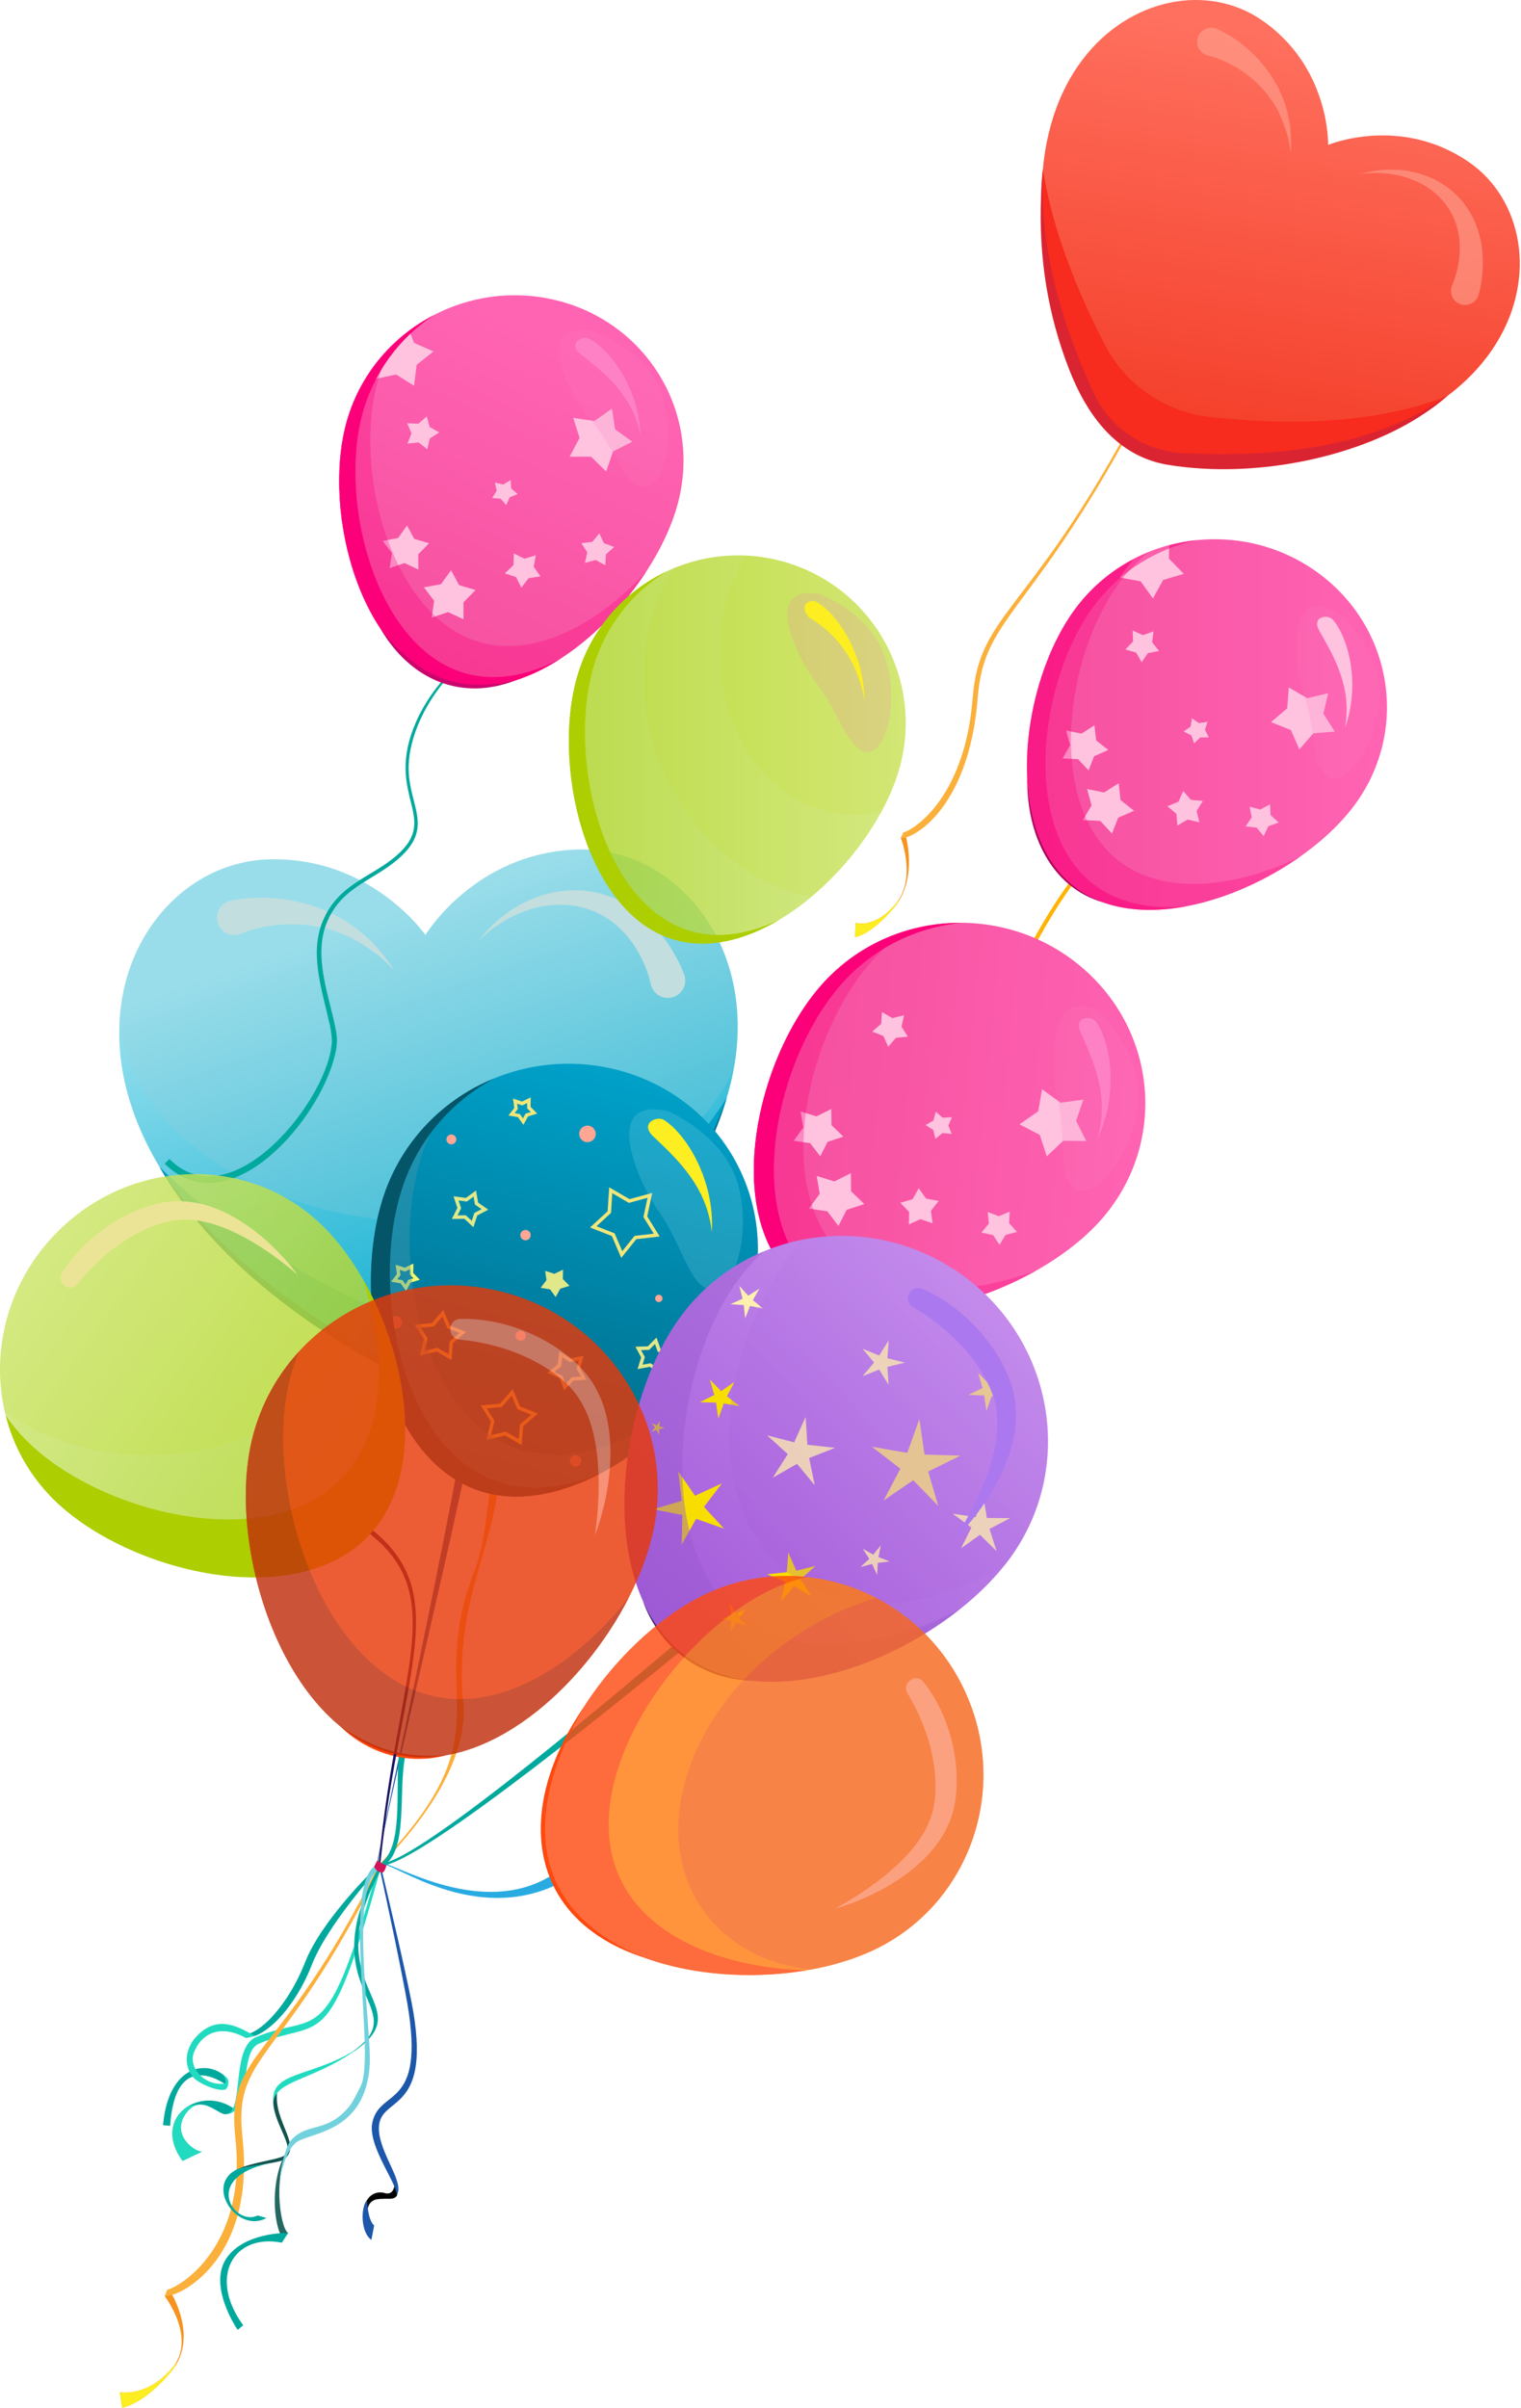 <?xml version="1.0" encoding="UTF-8"?> <svg xmlns="http://www.w3.org/2000/svg" width="673" height="1065" viewBox="0 0 673 1065" fill="none"><path d="M212.718 610.103C215.398 619.393 168.778 807.833 167.278 824.103L166.828 824.003C168.268 814.613 210.938 619.003 207.988 610.093L212.718 610.103Z" fill="#1D57AA"></path><path d="M297.968 414.622C292.274 418.908 287.313 424.089 283.278 429.962C266.278 456.452 297.188 465.742 285.408 476.682C273.068 488.852 263.338 537.852 264.528 546.762L261.598 546.842C260.808 538.132 272.088 488.232 284.058 476.402C296.178 465.072 258.448 453.562 287.288 421.602C289.796 418.813 292.532 416.238 295.468 413.902L297.968 414.622Z" fill="#FFB303"></path><path d="M474.487 391.323C459.857 411.463 443.687 443.322 434.237 476.552C431.01 487.945 428.475 499.523 426.647 511.222C415.097 581.312 336.317 559.592 336.197 534.642H339.137C339.137 553.312 397.747 573.642 418.727 529.432C425.947 513.582 423.217 506.273 432.137 475.943C441.717 442.883 458.137 410.782 473.197 390.272L474.487 391.323Z" fill="#FFB303"></path><path d="M454.538 344.303C457.438 368.533 465.778 389.383 488.328 399.163C464.868 392.533 454.208 368.613 454.538 344.303Z" fill="#AF045E"></path><path d="M598.977 356.552C574.127 389.552 510.837 417.492 476.917 393.252C442.997 369.012 451.287 301.792 476.137 268.772C500.987 235.752 548.617 228.622 582.547 252.872C616.477 277.122 623.827 323.532 598.977 356.552Z" fill="url(#paint0_linear_582_339)"></path><path d="M505.147 292.852L502.717 288.612L497.938 287.252L501.327 283.692L501.168 278.832L505.688 280.882L510.388 279.242L509.788 284.062L512.847 287.902L507.948 288.842L505.147 292.852Z" fill="#FFC2DF"></path><path d="M528.358 328.783L527.138 325.233L523.728 323.543L526.808 321.323L527.408 317.643L530.518 319.813L534.308 319.233L533.148 322.783L534.888 326.113L531.058 326.133L528.358 328.783Z" fill="#FFC2DF"></path><path d="M574.927 331.423L571.187 322.883L562.367 319.373L569.547 313.273L570.247 304.013L578.427 308.783L587.677 306.583L585.557 315.633L590.577 323.533L581.087 324.343L574.927 331.423Z" fill="#FFC2DF"></path><path d="M520.957 365.122L520.547 359.953L516.527 356.562L521.447 354.583L523.517 349.812L526.967 353.763L532.267 354.213L529.487 358.622L530.687 363.673L525.517 362.453L520.957 365.122Z" fill="#FFC2DF"></path><path d="M559.127 369.792L556.047 366.042L551.157 365.472L553.867 361.462L552.907 356.752L557.657 358.032L561.957 355.692L562.177 360.492L565.797 363.752L561.187 365.432L559.127 369.792Z" fill="#FFC2DF"></path><path d="M481.668 340.722L477.018 335.762L470.138 335.412L473.538 329.582L471.738 323.092L478.498 324.442L484.268 320.782L485.038 327.462L490.398 331.682L484.128 334.452L481.668 340.722Z" fill="#FFC2DF"></path><path d="M492.018 368.622L486.848 363.072L479.178 362.662L482.988 356.172L481.008 348.942L488.528 350.472L494.978 346.402L495.818 353.842L501.778 358.562L494.778 361.642L492.018 368.622Z" fill="#FFC2DF"></path><path d="M495.268 255.393L504.667 257.063L510.147 264.683L514.667 256.493L523.798 253.783L517.208 247.053L517.308 241.133C511.63 242.645 506.144 244.803 500.958 247.563L501.008 247.963L495.268 255.393Z" fill="#FFC2DF"></path><g style="mix-blend-mode:screen" opacity="0.19"><path d="M592.197 271.113C592.197 271.113 611.247 286.703 610.387 307.763C609.527 328.823 595.937 347.473 588.127 343.863C580.317 340.253 582.347 323.503 577.377 308.573C572.407 293.643 568.607 257.803 592.197 271.113Z" fill="#FC7CB9"></path></g><g style="mix-blend-mode:screen"><path d="M595.057 322.043C598.387 304.493 590.567 290.853 583.847 279.143C579.997 272.453 587.597 271.653 589.687 274.003C596.607 281.803 602.147 302.713 595.057 322.043Z" fill="#FFC2DF"></path></g><g style="mix-blend-mode:multiply" opacity="0.3"><path d="M496.397 381.753C462.477 357.513 470.767 290.293 495.617 257.273C499.268 252.409 503.499 248.01 508.217 244.173C495.484 249.3 484.392 257.806 476.137 268.773C451.287 301.773 442.997 369.013 476.917 393.253C502.687 411.673 545.397 399.993 575.327 378.843C548.297 391.983 516.957 396.443 496.397 381.753Z" fill="#FC0079"></path></g><path opacity="0.3" d="M485.127 392.023C451.207 367.783 459.498 300.563 484.348 267.543C495.556 252.702 511.82 242.489 530.057 238.843C519.481 239.802 509.222 242.96 499.937 248.114C490.652 253.268 482.546 260.305 476.137 268.773C451.287 301.773 442.997 369.013 476.917 393.253C489.997 402.603 507.438 404.193 525.358 400.733C510.388 402.293 496.197 399.933 485.127 392.023Z" fill="#FC0079"></path><path opacity="0.3" d="M485.127 392.023C451.207 367.783 459.498 300.563 484.348 267.543C495.556 252.702 511.82 242.489 530.057 238.843C519.481 239.802 509.222 242.96 499.937 248.114C490.652 253.268 482.546 260.305 476.137 268.773C451.287 301.773 442.997 369.013 476.917 393.253C489.997 402.603 507.438 404.193 525.358 400.733C510.388 402.293 496.197 399.933 485.127 392.023Z" fill="#FC0079"></path><path d="M188.237 413.522C188.237 413.522 210.077 377.162 255.487 375.712C326.357 373.452 383.427 493.712 224.317 597.622C215.397 603.43 205.056 606.681 194.417 607.021C183.779 607.361 173.25 604.778 163.977 599.552C-1.633 505.902 48.087 382.332 118.717 380.082C164.127 378.632 188.237 413.522 188.237 413.522Z" fill="url(#paint1_linear_582_339)"></path><path d="M223.547 571.442C213.142 577.317 201.469 580.585 189.527 580.966C177.584 581.348 165.726 578.831 154.967 573.632C117.847 555.262 90.287 535.692 70.587 516.082C87.347 544.012 116.997 572.982 163.977 599.552C173.25 604.778 183.779 607.361 194.417 607.021C205.056 606.681 215.397 603.43 224.317 597.622C281.647 560.192 310.907 520.622 321.577 485.442C303.987 513.392 272.857 542.992 223.547 571.442Z" fill="#00A0C8"></path><path d="M224.977 594.972C207.317 607.202 184.127 608.402 166.077 598.682C129.637 578.812 93.497 551.362 70.587 516.082C91.347 552.532 127.697 581.152 164.437 601.752C177.512 608.774 192.725 610.702 207.137 607.162C229.917 601.372 303.967 548.922 321.577 485.442C305.307 532.452 266.377 567.392 224.977 594.972Z" fill="#006F8C"></path><g style="mix-blend-mode:screen" opacity="0.22"><path d="M255.487 375.713C210.077 377.163 188.237 413.523 188.237 413.523C188.237 413.523 164.127 378.633 118.717 380.083C84.717 381.163 55.627 410.303 52.947 450.673C56.847 500.843 117.427 540.673 191.587 540.673C254.477 540.673 307.587 512.013 324.667 472.673C335.007 416.493 297.697 374.393 255.487 375.713Z" fill="#99CED5"></path></g><g style="mix-blend-mode:screen"><path d="M123.928 397.472C139.058 399.072 152.748 405.712 161.568 413.882C167.568 418.672 173.798 428.092 174.498 429.022C172.048 426.812 169.818 424.422 167.258 422.432C159.188 416.522 153.258 412.652 141.898 410.132C128.898 407.242 114.678 409.362 106.808 412.902C105.828 413.336 104.768 413.56 103.697 413.561C102.625 413.563 101.565 413.34 100.584 412.909C99.603 412.477 98.723 411.846 98 411.055C97.276 410.265 96.726 409.332 96.383 408.317C96.041 407.301 95.913 406.226 96.01 405.158C96.106 404.091 96.424 403.056 96.943 402.118C97.462 401.18 98.17 400.361 99.023 399.713C99.877 399.064 100.855 398.601 101.898 398.352C103.318 398.232 110.238 396.112 123.928 397.472Z" fill="#C2DEDE"></path></g><g style="mix-blend-mode:screen"><path d="M211.837 415.873C235.837 385.293 278.887 384.963 299.477 423.873C300.728 426.149 301.808 428.516 302.707 430.953C303.082 431.951 303.246 433.016 303.188 434.08C303.13 435.145 302.851 436.186 302.37 437.137C301.888 438.088 301.215 438.929 300.391 439.607C299.568 440.284 298.613 440.783 297.587 441.072C296.561 441.361 295.486 441.434 294.43 441.286C293.374 441.138 292.36 440.772 291.453 440.212C290.546 439.652 289.765 438.909 289.16 438.031C288.555 437.154 288.138 436.16 287.937 435.113C287.052 431.393 285.761 427.781 284.087 424.343C269.577 394.143 235.597 393.193 211.837 415.873Z" fill="#C2DEDE"></path></g><path d="M299.878 222.863C289.128 262.763 240.798 312.253 200.278 302.403C159.758 292.553 142.408 227.073 153.168 187.173C163.928 147.273 205.468 122.903 245.988 132.763C286.508 142.623 310.628 182.953 299.878 222.863Z" fill="url(#paint2_linear_582_339)"></path><path d="M189.067 198.713L185.227 195.673L180.277 196.193L182.097 191.633L180.147 187.183L185.107 187.403L188.847 184.133L190.097 188.823L194.357 191.253L190.167 193.943L189.067 198.713Z" fill="#FFC2DF"></path><path d="M223.987 223.402L221.537 220.562L217.737 220.262L219.777 217.062L218.957 213.412L222.657 214.272L225.947 212.322L226.197 216.052L229.057 218.492L225.507 219.942L223.987 223.402Z" fill="#FFC2DF"></path><path d="M268.197 208.502L261.547 201.972L252.047 201.992L256.437 193.662L253.637 184.802L262.997 186.192L270.767 180.702L272.167 189.882L279.767 195.342L271.267 199.642L268.197 208.502Z" fill="#FFC2DF"></path><path d="M230.668 259.883L228.368 255.243L223.368 253.583L227.198 249.923L227.338 244.723L232.018 247.103L237.098 245.543L236.158 250.673L239.158 254.913L233.908 255.703L230.668 259.883Z" fill="#FFC2DF"></path><path d="M267.828 250.003L263.568 247.663L258.818 248.953L259.848 244.233L257.198 240.213L262.078 239.633L265.198 235.853L267.188 240.223L271.768 241.903L268.118 245.183L267.828 250.003Z" fill="#FFC2DF"></path><path d="M185.117 251.882L178.947 249.012L172.437 251.252L173.417 244.572L169.337 239.222L176.107 237.962L180.097 232.412L183.297 238.322L189.847 240.242L185.057 245.152L185.117 251.882Z" fill="#FFC2DF"></path><path d="M205.107 273.912L198.247 270.692L190.987 273.172L192.097 265.732L187.567 259.752L195.107 258.372L199.577 252.202L203.127 258.782L210.427 260.942L205.067 266.402L205.107 273.912Z" fill="#FFC2DF"></path><path d="M165.938 167.622L175.278 165.622L183.208 170.622L184.358 161.343L191.807 155.423L183.177 151.633L181.068 146.103C176.365 149.623 172.081 153.669 168.298 158.163L168.498 158.513L165.938 167.622Z" fill="#FFC2DF"></path><g style="mix-blend-mode:screen" opacity="0.19"><path d="M261.748 146.103C261.748 146.103 285.228 153.463 292.278 173.333C299.328 193.203 293.668 215.563 285.078 215.123C276.488 214.683 272.078 198.383 261.948 186.383C251.818 174.383 234.888 142.533 261.748 146.103Z" fill="#FC7CB9"></path></g><g style="mix-blend-mode:screen"><path d="M283.367 192.292C279.917 174.762 267.587 165.022 256.987 156.662C250.917 151.882 257.677 148.312 260.487 149.722C269.817 154.392 282.757 171.712 283.367 192.292Z" fill="#FF81C5"></path></g><g style="mix-blend-mode:multiply" opacity="0.3"><path d="M214.078 284.473C173.558 274.613 156.208 209.143 166.958 169.243C168.537 163.371 170.824 157.713 173.768 152.393C163.861 161.893 156.738 173.919 153.168 187.173C142.408 227.073 159.768 292.543 200.278 302.403C231.058 309.883 266.338 283.133 286.278 252.403C266.048 274.623 238.628 290.443 214.078 284.473Z" fill="#FC0079"></path></g><path d="M207.488 298.203C166.968 288.343 149.618 222.873 160.368 182.973C165.244 165.024 176.534 149.486 192.098 139.303C182.641 144.136 174.298 150.891 167.601 159.134C160.904 167.377 156.002 176.927 153.208 187.173C142.448 227.073 159.808 292.543 200.318 302.403C215.938 306.193 232.718 301.183 248.048 291.293C234.708 298.313 220.658 301.393 207.488 298.203Z" fill="#FC0079"></path><path d="M196.628 301.393C187.468 312.393 179.748 328.253 180.938 342.733C182.048 356.843 190.378 365.663 178.588 377.633C167.288 389.073 152.178 391.023 145.058 406.973C138.058 422.433 145.778 440.493 148.578 455.413C149.198 458.933 149.678 461.963 147.458 469.413C138.458 499.413 99.808 541.313 72.868 514.653L74.948 512.573C102.798 540.493 146.298 484.923 146.858 460.123C146.707 457.173 146.248 454.247 145.488 451.393C142.148 436.573 136.658 420.583 143.328 406.203C150.838 389.693 166.328 387.603 177.448 376.523C193.898 360.063 168.728 350.263 185.538 316.153C188.315 310.71 191.739 305.623 195.738 301.003L196.628 301.393Z" fill="#00A99D"></path><path d="M168.348 278.053C184.528 298.903 202.678 307.243 228.568 300.733C204.488 310.283 181.778 300.993 168.348 278.053Z" fill="#C9066D"></path><path d="M219.968 661.202C215.028 691.302 202.878 709.202 204.438 748.002C203.898 749.612 214.998 777.152 168.878 824.442L168.388 823.962C225.518 764.232 187.268 752.302 210.238 693.962C214.358 683.492 216.328 661.382 216.538 660.492L219.968 661.202Z" fill="#FBB03B"></path><path d="M245.697 833.793C209.847 850.363 175.627 824.793 169.487 824.583V824.103C174.947 824.273 213.197 848.293 243.807 829.553L245.697 833.793Z" fill="#29ABE2"></path><path d="M179.297 776.592C176.107 792.182 180.787 818.592 169.557 825.202L168.737 823.972C178.517 815.862 174.867 792.282 176.507 776.112L179.297 776.592Z" fill="#00A99D"></path><path d="M150.598 763.513C166.188 773.783 178.598 777.623 197.438 776.253C180.788 780.813 162.928 775.603 150.598 763.513Z" fill="#FE490F"></path><path d="M300.957 730.392C288.317 740.512 184.797 826.122 168.487 825.052V824.052C184.837 824.572 285.137 738.222 297.967 727.742L300.957 730.392Z" fill="#00A99D"></path><path d="M284.487 708.143C295.957 729.143 310.407 739.053 332.577 743.293C310.297 742.553 291.987 728.993 284.487 708.143Z" fill="#4D2477"></path><path d="M162.488 977.732L161.138 977.262C161.348 975.758 161.793 974.297 162.458 972.932C163.236 971.612 164.439 970.596 165.872 970.05C167.304 969.505 168.879 969.463 170.338 969.932C175.778 971.302 174.618 962.762 174.698 961.832L176.138 968.832C176.027 969.6 175.836 970.354 175.568 971.082C174.448 972.872 171.898 972.342 170.258 972.422C167.358 972.582 163.358 972.002 162.488 977.732Z" fill="black"></path><path d="M164.327 990.603C159.567 987.323 159.507 976.233 162.417 972.933C162.417 972.933 162.597 981.703 165.547 984.253L164.327 990.603Z" fill="#1D57AA"></path><path d="M167.697 940.203C168.797 926.613 191.698 934.972 182.118 885.542C178.988 869.702 172.508 842.112 168.778 826.482L168.067 826.642C171.487 842.312 177.407 870.032 180.207 885.892C188.587 934.482 167.018 922.692 164.548 939.892C163.608 950.552 175.978 966.012 175.548 971.082C175.834 970.391 176.055 969.675 176.207 968.943C177.207 962.633 166.837 949.963 167.697 940.203Z" fill="#1D57AA"></path><path d="M80.798 955.662C66.698 936.502 88.707 921.662 103.868 932.812C103.455 933.305 102.992 933.754 102.488 934.152C101.617 934.708 100.61 935.013 99.578 935.032C96.358 935.032 88.987 925.982 82.578 934.212C75.317 943.602 85.338 951.272 89.248 951.612L80.798 955.662Z" fill="#00A99D"></path><path d="M82.617 934.212C84.717 931.502 86.917 930.672 89.037 930.762C88.817 930.762 87.037 930.422 83.327 931.492C76.267 935.762 72.977 945.042 80.797 955.662L89.287 951.662C85.377 951.272 75.357 943.602 82.617 934.212Z" fill="#21DBC0"></path><path d="M99.578 935.032C108.438 935.032 101.818 905.782 113.288 900.932C140.658 889.362 144.288 909.132 167.288 825.402L168.528 825.742C145.248 911.082 142.428 892.062 114.528 903.842C105.208 907.772 112.268 935.052 99.578 935.032Z" fill="#21DBC0"></path><path d="M54.027 1064.81L53.027 1057.99C53.027 1057.99 65.167 1060.36 76.247 1047.2C87.187 1034.2 72.987 1015.64 72.867 1015.46L75.557 1013.78C76.067 1014.61 88.077 1034.23 75.667 1048.97C63.587 1063.33 54.337 1064.77 54.027 1064.81Z" fill="#F7931E"></path><path d="M75.667 1048.97C76.974 1047.43 78.079 1045.72 78.957 1043.9C78.308 1044.83 77.586 1045.71 76.797 1046.52C76.627 1046.75 76.437 1046.98 76.247 1047.21C65.167 1060.37 53.067 1057.99 53.027 1058L54.027 1064.82C54.337 1064.77 63.587 1063.33 75.667 1048.97Z" fill="#FCEE21"></path><path d="M72.877 1015.39C73.291 1014.51 73.648 1013.6 73.947 1012.67C79.017 1011.67 109.477 994.143 104.127 945.473C99.837 906.343 123.647 913.033 167.007 825.833L168.487 825.713C125.017 913.413 103.137 907.493 107.267 945.133C113.307 1000.09 78.417 1016.49 72.877 1015.39Z" fill="#FBB03B"></path><path d="M105.817 958.983C112.237 956.333 121.017 955.383 124.907 953.793C131.857 950.933 121.457 940.303 120.907 929.963C120.907 929.963 120.907 928.393 120.907 927.623L122.737 924.463C120.407 938.533 135.157 949.693 124.517 955.623C122.464 956.15 120.385 956.571 118.287 956.883C112.727 957.933 105.817 958.983 105.817 958.983Z" fill="#12544F"></path><path d="M157.017 906.983L156.087 907.313C184.087 887.683 136.947 881.063 167.497 826.053L168.777 826.483C138.947 880.233 186.707 886.173 157.017 906.983Z" fill="#00A99D"></path><path d="M120.908 930.032C120.908 930.032 120.908 928.222 120.908 927.622C121.508 915.732 140.728 918.232 159.728 904.912L156.978 906.982C137.958 920.332 121.788 919.952 120.908 930.032Z" fill="#21DBC0"></path><path d="M105.818 958.983L122.248 956.173C87.788 961.793 103.538 985.003 114.008 979.823L117.918 980.913C104.938 988.213 89.638 965.663 105.818 958.983Z" fill="#00A99D"></path><path d="M106.258 900.043C115.048 900.813 128.148 885.483 134.978 867.873C142.088 849.533 165.168 826.953 166.368 825.953L167.368 826.623C166.188 827.623 144.638 851.763 137.958 869.013C132.368 883.443 122.128 896.903 112.758 900.433L108.868 901.303C108.095 900.706 107.206 900.276 106.258 900.043Z" fill="#00A99D"></path><path d="M75.288 940.153L72.138 939.873C74.568 912.203 92.988 910.593 100.568 919.283L99.798 921.913C99.798 921.913 77.588 904.963 75.288 940.153Z" fill="#00A99D"></path><path d="M108.837 901.303L112.727 900.423C106.567 897.013 96.277 890.103 86.597 901.003C85.957 901.573 79.097 909.543 84.957 918.063C87.487 921.723 98.427 925.853 100.167 923.723C101.167 922.503 101.447 920.403 100.567 919.283C100.048 918.563 99.396 917.949 98.647 917.473C99.235 918.287 99.641 919.218 99.837 920.203C99.9 920.391 99.915 920.593 99.88 920.788C99.845 920.984 99.762 921.168 99.638 921.323C99.421 921.476 99.163 921.56 98.897 921.563C95.929 921.817 92.962 921.051 90.487 919.393C86.717 916.833 84.007 912.093 85.868 907.583C88.948 900.103 95.267 896.823 103.077 898.953C105.085 899.503 107.018 900.292 108.837 901.303Z" fill="#21DBC0"></path><path opacity="0.8" d="M397.648 340.943C385.948 380.183 337.288 427.213 298.058 415.503C258.828 403.793 243.868 337.803 255.568 298.573C258.35 289.243 262.942 280.554 269.082 272.999C275.223 265.445 282.791 259.174 291.355 254.545C299.919 249.915 309.311 247.018 318.994 246.018C328.678 245.018 338.464 245.935 347.793 248.718C357.122 251.5 365.811 256.092 373.366 262.232C380.92 268.373 387.191 275.941 391.82 284.505C396.45 293.069 399.347 302.46 400.347 312.144C401.347 321.828 400.43 331.613 397.648 340.943Z" fill="url(#paint3_linear_582_339)"></path><path d="M305.167 411.663C265.937 399.963 250.987 333.953 262.687 294.723C267.882 277.212 279.383 262.248 294.967 252.723C285.539 257.159 277.156 263.538 270.366 271.441C263.576 279.345 258.533 288.594 255.567 298.583C243.867 337.813 258.817 403.813 298.057 415.513C313.177 420.033 329.697 415.813 344.967 406.683C331.777 413.043 317.967 415.473 305.167 411.663Z" fill="#ADCE00"></path><g style="mix-blend-mode:screen" opacity="0.1"><path d="M347.797 248.712C331.535 243.837 314.09 244.713 298.397 251.192C284.097 273.922 280.397 304.682 290.917 334.272C302.807 367.642 329.687 390.702 359.127 396.542C377.227 381.392 391.897 360.222 397.647 340.942C400.432 331.613 401.351 321.827 400.353 312.142C399.354 302.458 396.458 293.065 391.829 284.5C387.199 275.935 380.928 268.367 373.373 262.226C365.818 256.085 357.127 251.493 347.797 248.712Z" fill="#C0D400"></path></g><g style="mix-blend-mode:screen" opacity="0.1"><path d="M347.797 248.713C342.079 247.013 336.176 246.006 330.217 245.713C322.322 258.658 318.2 273.551 318.317 288.713C318.317 328.253 344.877 360.303 377.647 360.303C381.865 360.303 386.065 359.769 390.147 358.713C393.25 353.062 395.763 347.108 397.647 340.943C400.432 331.614 401.351 321.828 400.353 312.143C399.354 302.459 396.458 293.066 391.829 284.501C387.199 275.936 380.928 268.367 373.373 262.227C365.818 256.086 357.128 251.494 347.797 248.713Z" fill="#C0D400"></path></g><g style="mix-blend-mode:screen" opacity="0.19"><path d="M362.768 262.733C362.768 262.733 385.468 271.153 391.768 291.273C398.068 311.393 391.848 333.393 383.478 332.543C375.108 331.693 371.338 315.283 361.778 302.853C352.218 290.423 336.678 257.933 362.768 262.733Z" fill="#FC7CB9"></path></g><g style="mix-blend-mode:screen"><path d="M382.487 309.732C379.647 292.122 369.427 279.582 357.817 273.032C353.147 266.902 358.737 264.742 361.447 266.272C370.397 271.392 382.487 289.212 382.487 309.732Z" fill="#FCEE21"></path></g><path d="M479.608 428.612C445.998 399.132 394.608 401.812 364.688 434.232C334.768 466.652 318.778 537.382 352.298 566.782C385.818 596.182 456.138 573.202 486.078 540.702C516.018 508.202 513.138 458.022 479.608 428.612Z" fill="url(#paint4_linear_582_339)"></path><path d="M393.007 462.943L390.867 458.163L385.917 456.213L389.907 452.783L390.257 447.603L394.857 450.263L400.017 449.013L398.877 454.083L401.717 458.493L396.407 458.973L393.007 462.943Z" fill="#FFC2DF"></path><path d="M413.878 503.633L412.968 499.733L409.508 497.573L413.028 495.543L414.048 491.683L417.138 494.323L421.228 494.103L419.618 497.773L421.118 501.493L417.038 501.113L413.878 503.633Z" fill="#FFC2DF"></path><path d="M463.167 511.402L460.087 501.922L451.077 497.232L459.357 491.512L461.087 481.732L469.287 487.682L479.367 486.323L476.147 495.722L480.647 504.662L470.457 504.522L463.167 511.402Z" fill="#FFC2DF"></path><path d="M402.148 541.533L402.268 535.983L398.348 531.943L403.788 530.363L406.498 525.513L409.748 530.073L415.348 531.123L411.908 535.523L412.658 541.023L407.288 539.173L402.148 541.533Z" fill="#FFC2DF"></path><path d="M442.268 550.553L439.388 546.233L434.248 545.103L437.558 541.133L437.028 536.013L441.948 537.883L446.778 535.843L446.508 540.973L450.008 544.833L444.928 546.133L442.268 550.553Z" fill="#FFC2DF"></path><path d="M362.938 511.383L358.508 505.613L351.228 504.513L355.458 498.663L354.238 491.573L361.278 493.733L367.818 490.453L367.928 497.633L373.188 502.693L366.218 504.973L362.938 511.383Z" fill="#FFC2DF"></path><path d="M370.978 542.173L366.068 535.723L357.948 534.473L362.698 527.963L361.358 520.063L369.198 522.483L376.488 518.843L376.588 526.853L382.438 532.513L374.658 535.033L370.978 542.173Z" fill="#FFC2DF"></path><g style="mix-blend-mode:screen" opacity="0.19"><path d="M487.948 449.063C487.948 449.063 506.558 467.673 503.408 489.993C500.258 512.313 483.818 530.713 475.888 525.993C467.958 521.273 471.888 503.723 468.198 487.303C464.508 470.883 464.258 432.393 487.948 449.063Z" fill="#FC7CB9"></path></g><g style="mix-blend-mode:screen"><path d="M485.578 503.553C490.978 485.233 484.108 469.893 478.208 456.723C474.818 449.183 482.988 449.143 484.958 451.873C491.488 460.893 495.178 483.733 485.578 503.553Z" fill="#FF81C5"></path></g><g style="mix-blend-mode:multiply" opacity="0.3"><path d="M374.247 556.613C340.727 527.213 356.687 456.613 386.637 424.063C391.038 419.277 396.008 415.049 401.437 411.473C387.343 415.57 374.635 423.44 364.687 434.233C334.687 466.733 318.777 537.383 352.297 566.783C377.757 589.113 424.447 581.223 458.547 561.893C428.387 573.013 394.567 574.393 374.247 556.613Z" fill="#FC0079"></path></g><path d="M361.167 566.393C327.647 536.983 343.607 466.332 373.557 433.832C387.063 419.234 405.455 410.097 425.247 408.153C413.891 408.054 402.64 410.326 392.212 414.823C381.784 419.321 372.409 425.945 364.687 434.273C334.687 466.773 318.777 537.423 352.297 566.823C365.217 578.153 383.607 581.703 403.037 579.923C386.957 579.953 372.097 575.943 361.167 566.393Z" fill="#FC0079"></path><path d="M378.317 414.393L378.627 408.073C378.627 408.073 386.627 411.143 396.197 399.883C405.767 388.623 398.607 370.693 398.557 370.523L400.647 369.183C400.877 369.983 406.247 388.853 395.537 401.463C385.107 413.773 378.487 414.393 378.317 414.393Z" fill="#F7931E"></path><path d="M395.538 401.492C396.691 400.133 397.697 398.654 398.538 397.082C397.969 397.876 397.344 398.628 396.668 399.332C396.518 399.532 396.348 399.732 396.188 399.922C386.628 411.182 378.648 408.102 378.618 408.112L378.308 414.432C378.488 414.392 385.108 413.772 395.538 401.492Z" fill="#FCEE21"></path><path d="M398.567 370.523C398.567 370.523 399.797 368.093 399.707 368.103C403.337 367.553 426.877 353.723 430.377 308.693C433.187 272.483 453.657 271.583 496.377 194.793L497.277 195.323C454.437 272.553 435.277 273.783 432.617 308.603C428.637 359.393 402.217 371.903 398.567 370.523Z" fill="#FBB03B"></path><path d="M587.658 64.082C587.658 64.082 619.398 50.763 649.818 71.593C697.288 104.113 676.938 210.223 522.958 201.893C514.334 201.414 506.006 198.58 498.88 193.7C491.754 188.82 486.102 182.08 482.538 174.213C419.068 33.462 510.888 -23.567 558.208 8.843C588.618 29.672 587.658 64.082 587.658 64.082Z" fill="url(#paint5_linear_582_339)"></path><path d="M535.018 184.392C525.387 183.25 516.177 179.79 508.176 174.309C500.175 168.829 493.622 161.49 489.078 152.922C473.588 123.092 464.948 97.062 461.448 74.782C459.028 101.102 464.538 134.292 482.538 174.212C486.101 182.082 491.752 188.824 498.879 193.706C506.005 198.587 514.333 201.422 522.958 201.902C578.438 204.902 616.578 193.042 640.438 175.122C615.488 184.982 580.938 189.392 535.018 184.392Z" fill="#F72B1E"></path><g style="mix-blend-mode:screen" opacity="0.57"><path d="M553.267 22.722C562.397 31.032 568.187 41.942 570.037 51.522C571.667 57.522 571.217 66.682 571.227 67.632C570.687 65.012 570.377 62.382 569.647 59.842C567.207 52.112 565.187 46.732 558.947 39.632C551.817 31.492 541.507 26.072 534.657 24.632C533.805 24.448 533 24.088 532.295 23.575C531.59 23.062 531 22.407 530.563 21.653C530.125 20.899 529.85 20.061 529.755 19.195C529.66 18.328 529.747 17.451 530.011 16.619C530.275 15.788 530.709 15.021 531.287 14.368C531.864 13.714 532.572 13.189 533.364 12.825C534.156 12.461 535.016 12.266 535.888 12.254C536.76 12.241 537.625 12.411 538.427 12.752C543.879 15.254 548.89 18.621 553.267 22.722Z" fill="#FFA694"></path></g><g style="mix-blend-mode:screen" opacity="0.57"><path d="M601.978 76.933C632.338 68.422 660.698 88.873 655.508 124.213C655.24 126.302 654.812 128.368 654.228 130.393C653.985 131.214 653.576 131.977 653.026 132.634C652.476 133.291 651.797 133.828 651.03 134.21C650.263 134.593 649.426 134.814 648.571 134.859C647.715 134.904 646.859 134.772 646.057 134.472C645.254 134.172 644.522 133.71 643.906 133.115C643.29 132.519 642.803 131.803 642.476 131.012C642.148 130.22 641.988 129.369 642.003 128.513C642.019 127.656 642.211 126.812 642.568 126.033C643.77 123.175 644.655 120.193 645.208 117.143C650.198 90.392 628.418 73.493 601.978 76.933Z" fill="#FFA694"></path></g><path d="M629.947 183.062C633.636 180.675 637.142 178.018 640.437 175.112C607.237 198.112 564.997 202.272 524.657 200.462C507.237 200.002 491.478 189.662 484.338 174.642C470.018 144.162 459.527 108.852 461.447 74.772C460.977 78.903 460.708 83.082 460.628 87.272C459.628 113.352 463.368 138.512 473.078 163.412C480.948 183.592 494.167 201.932 516.977 205.612C557.387 212.122 602.947 201.242 629.947 183.062Z" fill="#DA2432"></path><path d="M330.327 580.482C346.197 537.142 323.327 489.912 279.217 474.982C267.09 470.898 254.208 469.549 241.497 471.031C228.786 472.512 216.561 476.788 205.697 483.552C189.534 493.498 177.186 508.59 170.637 526.402C154.767 569.732 167.637 644.252 211.747 659.182C255.857 674.112 314.487 623.812 330.327 580.482Z" fill="url(#paint6_linear_582_339)"></path><path d="M216.058 534.982L211.548 531.862L210.628 526.522L206.148 529.792L200.648 529.062L202.388 534.203L199.908 539.102L205.468 539.002L209.468 542.762L211.158 537.562L216.058 534.982ZM206.058 537.453L202.438 537.512L204.048 534.323L202.898 530.922L206.548 531.402L209.548 529.232L210.158 532.762L213.098 534.762L209.878 536.443L208.748 539.922L206.058 537.453Z" fill="#E1E88A"></path><path d="M245.858 573.643L243.418 570.243L239.218 569.543L241.798 566.183L241.238 562.043L245.278 563.363L249.128 561.513L249.048 565.683L251.988 568.673L247.898 569.943L245.858 573.643Z" fill="#E1E88A"></path><path d="M244.297 568.822L242.007 568.442L243.407 566.602L243.097 564.272L245.387 565.022L247.537 563.992L247.487 566.302L249.107 567.952L246.847 568.652L245.687 570.752L244.297 568.822Z" fill="#E1E88A"></path><path d="M182.838 562.992L182.918 558.812L179.068 560.662L175.068 559.342L175.618 563.482L173.038 566.842L177.238 567.542L179.688 570.943L181.688 567.242L185.778 565.982L182.838 562.992ZM180.638 565.992L179.478 568.092L178.098 566.172L175.798 565.782L177.208 563.953L176.888 561.612L179.177 562.362L181.328 561.362V563.672L182.948 565.323L180.638 565.992Z" fill="#F4F76B"></path><g style="mix-blend-mode:screen"><path d="M234.748 489.502L234.838 485.322L230.988 487.172L226.988 485.852L227.548 489.992L224.968 493.352L229.168 494.052L231.608 497.452L233.608 493.752L237.698 492.492L234.748 489.502ZM232.558 492.502L231.398 494.602L230.008 492.682L227.718 492.292L229.118 490.462L228.808 488.122L231.098 488.872L233.248 487.872V490.182L234.868 491.832L232.558 492.502Z" fill="#F1E679"></path></g><g style="mix-blend-mode:screen"><path d="M286.378 537.953L288.608 527.563L278.538 530.333L269.538 525.103L268.858 535.693L261.078 542.863L270.728 546.643L274.888 556.303L281.538 548.043L291.878 546.843L286.378 537.953ZM280.768 546.583L275.338 553.333L271.938 545.443L263.938 542.323L270.358 536.413L270.918 527.693L278.278 531.993L286.528 529.723L284.698 538.243L289.278 545.593L280.768 546.583Z" fill="#F1E679"></path></g><path d="M256.727 605.173L258.277 599.563L252.457 600.793L247.457 597.683L246.787 603.453L242.167 607.153L247.567 609.493L249.677 614.883L253.677 610.553L259.607 610.183L256.727 605.173ZM253.007 609.043L250.257 612.043L248.807 608.343L245.177 606.773L248.287 604.283L248.747 600.283L252.167 602.423L256.107 601.583L255.107 605.383L257.107 608.783L253.007 609.043Z" fill="#E1E88A"></path><path d="M297.187 598.902L292.267 596.592L290.477 591.532L286.637 595.432L281.147 595.602L283.697 600.322L282.097 605.482L287.507 604.482L292.007 607.482L292.807 602.162L297.187 598.902ZM287.847 602.902L284.327 603.542L285.327 600.192L283.647 597.092L287.267 596.982L289.807 594.402L290.987 597.742L294.167 599.242L291.327 601.372L290.807 604.912L287.847 602.902Z" fill="#E1E88A"></path><path d="M206.237 589.022L199.137 586.242L196.137 579.362L191.137 585.142L183.487 585.882L187.487 592.232L185.737 599.572L193.207 597.712L199.777 601.512L200.377 594.012L206.237 589.022ZM198.487 598.952L193.487 596.062L187.877 597.462L189.187 591.962L186.187 587.182L191.957 586.622L195.737 582.232L197.997 587.452L203.307 589.522L198.957 593.262L198.487 598.952Z" fill="#F4F76B"></path><path d="M238.028 625.143L230.128 622.023L226.828 614.343L221.248 620.773L212.718 621.573L217.178 628.663L215.178 636.833L223.508 634.833L230.818 639.083L231.508 630.733L238.028 625.143ZM229.518 636.473L223.778 633.143L217.298 634.733L218.828 628.393L215.358 622.873L222.008 622.253L226.378 617.253L228.968 623.253L235.078 625.663L230.078 629.953L229.518 636.473Z" fill="#F4F76B"></path><g style="mix-blend-mode:screen" opacity="0.19"><path d="M295.487 491.393C295.487 491.393 320.887 501.883 326.777 524.673C332.667 547.463 324.188 571.783 314.668 570.443C305.148 569.103 301.907 550.563 291.767 536.213C281.627 521.863 265.917 484.763 295.487 491.393Z" fill="#9FE7F7"></path></g><g style="mix-blend-mode:screen"><path d="M314.958 544.863C312.848 525.033 300.078 512.983 289.108 502.643C282.828 496.733 290.688 493.433 293.688 495.263C303.608 501.393 316.298 521.903 314.958 544.863Z" fill="#FCEE21"></path></g><path d="M201.728 504.722C201.566 505.122 201.29 505.464 200.934 505.707C200.578 505.95 200.158 506.081 199.727 506.086C199.296 506.09 198.874 505.966 198.513 505.73C198.152 505.494 197.87 505.157 197.701 504.76C197.532 504.364 197.484 503.926 197.564 503.503C197.644 503.079 197.847 502.689 198.148 502.381C198.45 502.073 198.836 501.861 199.257 501.772C199.679 501.684 200.118 501.722 200.518 501.882C200.784 501.989 201.026 502.147 201.231 502.348C201.436 502.548 201.6 502.787 201.712 503.051C201.824 503.315 201.884 503.598 201.886 503.885C201.889 504.172 201.835 504.456 201.728 504.722Z" fill="#FFA694"></path><path d="M234.638 547.113C234.466 547.53 234.174 547.888 233.799 548.14C233.424 548.392 232.983 548.528 232.531 548.53C232.08 548.532 231.637 548.401 231.26 548.152C230.883 547.904 230.588 547.549 230.412 547.133C230.236 546.717 230.186 546.258 230.27 545.814C230.354 545.37 230.568 544.961 230.884 544.638C231.2 544.316 231.604 544.093 232.046 544C232.488 543.906 232.948 543.945 233.368 544.113C233.649 544.225 233.906 544.392 234.122 544.604C234.339 544.816 234.511 545.068 234.629 545.347C234.747 545.626 234.809 545.926 234.81 546.229C234.812 546.532 234.753 546.832 234.638 547.113Z" fill="#FFA694"></path><path d="M232.487 591.562C232.322 591.974 232.039 592.327 231.673 592.578C231.307 592.828 230.876 592.964 230.432 592.969C229.989 592.974 229.554 592.847 229.183 592.605C228.812 592.362 228.521 592.015 228.347 591.607C228.173 591.2 228.125 590.749 228.207 590.314C228.289 589.878 228.499 589.477 228.809 589.16C229.12 588.844 229.517 588.627 229.951 588.536C230.385 588.446 230.836 588.486 231.247 588.652C231.797 588.875 232.236 589.306 232.469 589.851C232.701 590.397 232.708 591.012 232.487 591.562Z" fill="#FFA694"></path><path d="M293.018 574.852C292.854 575.251 292.539 575.568 292.142 575.737C291.746 575.905 291.299 575.911 290.898 575.752C290.599 575.632 290.342 575.425 290.16 575.159C289.979 574.892 289.88 574.578 289.877 574.255C289.874 573.933 289.967 573.617 290.144 573.347C290.32 573.077 290.573 572.866 290.87 572.74C291.167 572.614 291.494 572.579 291.811 572.639C292.128 572.699 292.42 572.852 292.65 573.078C292.88 573.304 293.037 573.594 293.103 573.909C293.168 574.225 293.139 574.553 293.018 574.852Z" fill="#FFA694"></path><path d="M263.337 502.853C263.065 503.527 262.598 504.104 261.996 504.512C261.394 504.92 260.685 505.14 259.958 505.145C259.231 505.149 258.519 504.937 257.913 504.537C257.306 504.136 256.833 503.564 256.552 502.894C256.27 502.223 256.195 501.485 256.334 500.771C256.474 500.058 256.821 499.402 257.334 498.886C257.847 498.371 258.501 498.02 259.214 497.876C259.927 497.733 260.666 497.805 261.337 498.083C262.235 498.451 262.949 499.16 263.324 500.054C263.699 500.948 263.704 501.955 263.337 502.853Z" fill="#FFA694"></path><path d="M177.768 585.852C177.56 586.365 177.204 586.805 176.747 587.116C176.289 587.427 175.749 587.595 175.196 587.6C174.643 587.604 174.1 587.445 173.637 587.141C173.175 586.838 172.812 586.404 172.596 585.894C172.38 585.385 172.319 584.823 172.422 584.279C172.525 583.735 172.787 583.234 173.174 582.839C173.562 582.444 174.058 582.173 174.6 582.059C175.141 581.946 175.704 581.996 176.218 582.202C176.906 582.482 177.456 583.023 177.746 583.707C178.037 584.391 178.045 585.162 177.768 585.852Z" fill="#FFA694"></path><path d="M257.008 647.022C256.822 647.485 256.503 647.881 256.091 648.162C255.68 648.443 255.194 648.596 254.696 648.601C254.198 648.607 253.709 648.464 253.292 648.191C252.875 647.919 252.548 647.529 252.352 647.071C252.157 646.613 252.101 646.107 252.193 645.617C252.285 645.127 252.52 644.676 252.868 644.319C253.217 643.963 253.663 643.718 254.15 643.616C254.638 643.513 255.145 643.557 255.608 643.742C255.915 643.866 256.195 644.048 256.432 644.28C256.669 644.512 256.858 644.788 256.988 645.092C257.118 645.397 257.186 645.724 257.19 646.055C257.193 646.387 257.131 646.715 257.008 647.022Z" fill="#FFA694"></path><g style="mix-blend-mode:multiply" opacity="0.42"><path d="M228.847 640.592C184.757 625.662 171.847 551.142 187.737 507.812C190.069 501.436 193.168 495.368 196.967 489.742C185.017 499.337 175.913 512.013 170.637 526.402C154.767 569.732 167.637 644.252 211.747 659.182C245.247 670.522 287.107 644.182 312.257 611.942C287.617 634.732 255.567 649.642 228.847 640.592Z" fill="#4596AB"></path></g><path d="M220.127 655.213C176.037 640.283 163.127 565.763 179.017 522.433C186.196 502.945 200.276 486.769 218.587 476.973C207.595 481.421 197.652 488.115 189.395 496.627C181.138 505.138 174.749 515.28 170.637 526.403C154.767 569.733 167.637 644.253 211.747 659.183C228.747 664.943 247.897 661.003 265.927 651.513C250.487 658.013 234.487 660.093 220.127 655.213Z" fill="#055568"></path><path d="M447.098 688.833C418.368 728.503 344.238 761.933 303.828 732.673C263.418 703.413 272.018 622.553 300.738 582.873C329.458 543.193 385.508 534.753 425.928 564.013C466.348 593.273 475.818 649.153 447.098 688.833Z" fill="url(#paint7_linear_582_339)"></path><path d="M436.448 624.033L435.468 617.133L428.508 616.923L434.758 613.853L432.808 607.173L437.658 612.173L443.408 608.253L440.158 614.403L445.658 618.663L438.798 617.473L436.448 624.033Z" fill="#F5DD7D"></path><path d="M424.947 643.763L410.697 650.783L415.167 666.023L404.087 654.643L390.977 663.603L398.377 649.543L385.797 639.843L401.447 642.543L406.797 627.583L409.067 643.303L424.947 643.763Z" fill="#F5DD7D"></path><path d="M341.958 653.503L348.578 643.103L339.458 634.803L351.398 637.873L356.478 626.643L357.238 638.953L369.488 640.313L358.028 644.833L360.518 656.903L352.668 647.403L341.958 653.503Z" fill="#FFF0B0"></path><path d="M393.188 612.442L389.008 605.692L381.638 608.652L386.768 602.592L381.678 596.502L389.028 599.502L393.248 592.782L392.658 600.692L400.358 602.632L392.648 604.522L393.188 612.442Z" fill="#FFF0B0"></path><path d="M425.237 684.763L429.827 675.543L421.527 669.443L431.717 670.953L434.957 661.183L436.667 671.333L446.967 671.403L437.827 676.163L440.957 685.973L433.607 678.763L425.237 684.763Z" fill="#FFF0B0"></path><path d="M388.098 696.522L385.868 691.672L380.698 693.042L384.628 689.422L381.728 684.942L386.388 687.542L389.748 683.402L388.708 688.642L393.688 690.562L388.388 691.192L388.098 696.522Z" fill="#FFF0B0"></path><path d="M329.718 583.033L329.078 577.173L323.198 576.803L328.568 574.373L327.108 568.673L331.068 573.033L336.048 569.873L333.118 574.993L337.658 578.753L331.888 577.553L329.718 583.033Z" fill="#FFF0B0"></path><path d="M301.608 683.133L301.928 670.033L289.078 667.473L301.638 663.733L300.108 650.723L307.538 661.503L319.438 656.033L311.488 666.433L320.368 676.063L308.008 671.713L301.608 683.133Z" fill="#F7DE00"></path><path d="M345.627 708.143L347.517 699.553L339.377 696.213L348.137 695.353L348.787 686.583L352.317 694.643L360.857 692.553L354.277 698.403L358.907 705.883L351.317 701.433L345.627 708.143Z" fill="#F7DE00"></path><path d="M317.838 627.413L316.818 620.333L309.658 620.123L316.078 616.963L314.068 610.103L319.058 615.233L324.968 611.193L321.628 617.523L327.298 621.893L320.248 620.683L317.838 627.413Z" fill="#F7DE00"></path><path d="M291.698 634.563L290.478 632.383L288.118 633.213L289.818 631.373L288.298 629.383L290.568 630.433L291.988 628.373L291.698 630.853L294.098 631.573L291.638 632.063L291.698 634.563Z" fill="#F7DE00"></path><path d="M323.417 721.683L323.567 716.813L318.797 715.833L323.467 714.473L322.927 709.633L325.667 713.663L330.097 711.653L327.117 715.503L330.407 719.093L325.817 717.453L323.417 721.683Z" fill="#F7DE00"></path><g style="mix-blend-mode:multiply" opacity="0.42"><path d="M329.348 716.263C288.938 687.003 297.548 606.143 326.268 566.463C329.65 561.79 333.485 557.463 337.718 553.543C322.921 559.729 310.118 569.878 300.718 582.873C271.998 622.553 263.388 703.423 303.808 732.673C335.968 755.963 389.478 739.543 424.468 711.873C392.378 728.453 354.388 734.393 329.348 716.263Z" fill="#9657CE"></path></g><path style="mix-blend-mode:screen" opacity="0.23" d="M425.928 564.012C415.693 556.559 404.014 551.327 391.639 548.651C379.265 545.975 366.467 545.914 354.068 548.472C353.258 549.532 352.458 550.602 351.668 551.692C313.348 604.632 312.898 669.692 350.668 697.042C376.038 715.402 412.178 712.042 444.798 691.882C445.598 690.882 446.368 689.882 447.108 688.882C475.818 649.152 466.338 593.272 425.928 564.012Z" fill="url(#paint8_linear_582_339)"></path><g style="mix-blend-mode:screen"><path d="M408.137 570.063C432.017 580.313 448.787 605.303 449.437 622.613C451.077 643.403 436.747 666.613 422.197 680.963C432.197 665.483 443.837 641.763 440.827 623.413C439.897 615.163 432.827 600.073 416.737 586.943C412.78 583.7 408.566 580.784 404.137 578.223C399.097 575.393 402.807 567.763 408.137 570.063Z" fill="#AC78EF"></path></g><g opacity="0.81"><path d="M386.687 862.392C344.057 882.612 265.957 876.542 245.357 833.122C224.757 789.702 269.467 725.372 312.097 705.122C354.727 684.872 405.977 703.702 426.577 747.122C447.177 790.542 429.317 842.142 386.687 862.392Z" fill="#FF7B0F"></path><path d="M274.488 831.042C253.898 787.622 298.598 723.292 341.228 703.042C346.246 700.658 351.488 698.775 356.878 697.422C341.52 695.801 326.012 698.455 312.068 705.092C269.438 725.312 224.738 789.642 245.328 833.092C261.718 867.642 314.528 878.552 356.898 871.372C322.128 870.512 287.288 857.942 274.488 831.042Z" fill="#FE490F"></path><g style="mix-blend-mode:screen" opacity="0.64"><path d="M387.818 706.772C374.26 710.711 361.448 716.864 349.898 724.982C304.418 756.682 286.898 810.202 310.898 844.492C321.618 859.872 338.838 868.783 358.678 871.062C368.349 869.389 377.761 866.465 386.678 862.362C429.308 842.142 447.158 790.552 426.568 747.132C418.4 729.812 404.791 715.638 387.818 706.772Z" fill="#F15A24"></path></g><g style="mix-blend-mode:screen" opacity="0.58"><path d="M408.747 744.002C424.177 763.712 426.747 792.592 419.317 807.512C411.077 825.842 388.247 838.782 369.317 844.202C384.897 835.732 405.737 821.102 411.697 804.202C414.697 796.802 415.697 780.752 408.217 762.202C406.379 757.632 404.168 753.22 401.607 749.012C398.667 744.282 405.317 739.602 408.747 744.002Z" fill="#FFA694"></path></g></g><path d="M159.678 672.822C203.018 702.822 177.228 737.232 168.298 824.172L167.558 824.102C175.798 736.562 201.208 703.582 158.558 674.592L159.678 672.822Z" fill="#1B1464"></path><path opacity="0.8" d="M142.288 541.683C174.858 573.113 195.378 645.683 162.828 679.443C130.278 713.203 56.987 695.233 24.427 663.803C-8.133 632.373 -8.152 579.563 24.427 545.803C57.008 512.043 109.728 510.253 142.288 541.683Z" fill="url(#paint9_linear_582_339)"></path><path d="M151.247 653.832C118.697 687.562 45.407 669.622 12.847 638.192C9.007 634.493 5.55 630.416 2.527 626.022C6.156 640.414 13.742 653.501 24.427 663.802C56.987 695.232 130.287 713.162 162.827 679.442C188.727 652.602 181.017 601.142 160.387 565.442C171.207 597.112 171.417 632.932 151.247 653.832Z" fill="#ADCE00"></path><g style="mix-blend-mode:screen"><path d="M27.488 563.013C40.237 542.223 65.578 529.813 81.618 531.343C100.997 532.343 120.347 548.493 131.617 563.703C118.737 552.593 98.507 538.883 81.187 539.393C73.467 539.243 58.578 543.953 44.258 557.153C40.72 560.406 37.453 563.941 34.487 567.723C31.117 572.023 24.648 567.653 27.488 563.013Z" fill="#F0E6A6"></path></g><g style="mix-blend-mode:screen" opacity="0.1"><path d="M142.288 541.683C109.728 510.253 56.948 512.113 24.398 545.833C14.435 556.027 7.178 568.551 3.287 582.264C-0.604 595.977 -1.006 610.445 2.118 624.353C18.778 636.263 41.118 643.553 65.738 643.553C117.208 643.553 158.938 611.623 158.938 572.233C158.94 568.511 158.564 564.799 157.818 561.153C153.439 554.065 148.225 547.528 142.288 541.683Z" fill="#C0D400"></path></g><path d="M125.538 990.103C121.138 986.733 118.258 961.373 128.898 948.683L129.048 949.193C120.508 959.493 123.618 984.693 127.458 987.593L125.538 990.103Z" fill="#256861"></path><path d="M163.568 913.623C164.658 897.903 154.268 835.683 167.338 827.023L166.128 825.093C151.398 834.093 166.078 908.483 159.768 922.193C158.42 925.135 156.897 927.993 155.208 930.753C145.008 943.863 136.028 938.303 128.768 946.563C125.928 949.783 123.488 962.383 123.978 963.163C123.978 963.163 126.068 951.043 131.238 947.403C137.548 942.943 161.488 943.173 163.568 913.623Z" fill="#71D1DC"></path><path d="M105.157 1030.39C105.017 1030.23 91.897 1011.04 100.157 998.802C107.957 987.242 126.847 987.462 127.467 987.582L124.707 991.842C103.497 987.652 91.917 1006.84 107.617 1028.39L105.157 1030.39Z" fill="#00A99D"></path><path d="M166.958 822.803L165.548 825.483C165.819 826.234 166.308 826.887 166.953 827.357C167.599 827.828 168.37 828.094 169.168 828.123C170.168 828.233 171.028 824.913 171.028 824.913C169.552 824.469 168.171 823.753 166.958 822.803Z" fill="#D4145A"></path><path d="M258.387 754.883C230.277 803.413 234.667 845.553 285.577 865.963C232.597 849.033 227.347 799.963 258.387 754.883Z" fill="#FE490F"></path><g style="mix-blend-mode:hard-light" opacity="0.81"><path d="M289.348 675.753C279.698 724.173 225.818 785.943 176.508 776.113C127.198 766.283 101.108 688.583 110.748 640.113C120.388 591.643 168.198 560.413 217.518 570.243C266.838 580.073 298.998 627.333 289.348 675.753Z" fill="#E83707"></path><path d="M192.998 750.392C143.678 740.562 117.598 662.862 127.248 614.392C128.374 608.687 130.069 603.109 132.308 597.742C121.355 609.625 113.894 624.301 110.748 640.152C101.108 688.572 127.188 766.272 176.508 776.152C215.748 783.972 257.888 746.452 278.318 706.402C255.868 735.042 223.558 756.442 192.998 750.392Z" fill="#BF2C0A"></path><g style="mix-blend-mode:screen" opacity="0.58"><path d="M203.758 583.303C229.938 582.663 255.758 598.523 263.678 614.103C273.918 632.463 270.518 659.713 263.238 679.013C265.858 660.633 266.588 634.013 256.128 618.453C251.808 611.293 238.938 600.453 218.728 595.163C213.741 593.846 208.654 592.946 203.518 592.473C197.698 591.953 197.918 583.443 203.758 583.303Z" fill="#FFA694"></path></g></g><defs><linearGradient id="paint0_linear_582_339" x1="454.397" y1="320.452" x2="613.697" y2="320.452" gradientUnits="userSpaceOnUse"><stop stop-color="#F5509F"></stop><stop offset="1" stop-color="#FF64B3"></stop></linearGradient><linearGradient id="paint1_linear_582_339" x1="236.625" y1="604.071" x2="168.038" y2="404.817" gradientUnits="userSpaceOnUse"><stop stop-color="#00A9CD"></stop><stop offset="1" stop-color="#99E1EF"></stop></linearGradient><linearGradient id="paint2_linear_582_339" x1="185.518" y1="293.163" x2="250.848" y2="153.023" gradientUnits="userSpaceOnUse"><stop stop-color="#F5509F"></stop><stop offset="1" stop-color="#FF64B3"></stop></linearGradient><linearGradient id="paint3_linear_582_339" x1="251.688" y1="331.463" x2="400.768" y2="331.463" gradientUnits="userSpaceOnUse"><stop stop-color="#AAD220"></stop><stop offset="0.99" stop-color="#CCE673"></stop></linearGradient><linearGradient id="paint4_linear_582_339" x1="344.549" y1="493.898" x2="514.889" y2="510.932" gradientUnits="userSpaceOnUse"><stop stop-color="#F5509F"></stop><stop offset="1" stop-color="#FF64B3"></stop></linearGradient><linearGradient id="paint5_linear_582_339" x1="548.525" y1="205.761" x2="580.18" y2="18.274" gradientUnits="userSpaceOnUse"><stop stop-color="#F33C27"></stop><stop offset="1" stop-color="#FF705E"></stop></linearGradient><linearGradient id="paint6_linear_582_339" x1="223.652" y1="660.988" x2="269.897" y2="474.91" gradientUnits="userSpaceOnUse"><stop stop-color="#006582"></stop><stop offset="1" stop-color="#00A0C8"></stop></linearGradient><linearGradient id="paint7_linear_582_339" x1="291.709" y1="722.266" x2="432.623" y2="574.692" gradientUnits="userSpaceOnUse"><stop stop-color="#A35AD9"></stop><stop offset="1" stop-color="#C48CED"></stop></linearGradient><linearGradient id="paint8_linear_582_339" x1="330.784" y1="681.904" x2="465.176" y2="561.463" gradientUnits="userSpaceOnUse"><stop stop-color="#A35AD9"></stop><stop offset="1" stop-color="#C48CED"></stop></linearGradient><linearGradient id="paint9_linear_582_339" x1="164.958" y1="661.013" x2="17.957" y2="556.153" gradientUnits="userSpaceOnUse"><stop stop-color="#AAD220"></stop><stop offset="0.99" stop-color="#CCE673"></stop></linearGradient></defs></svg> 